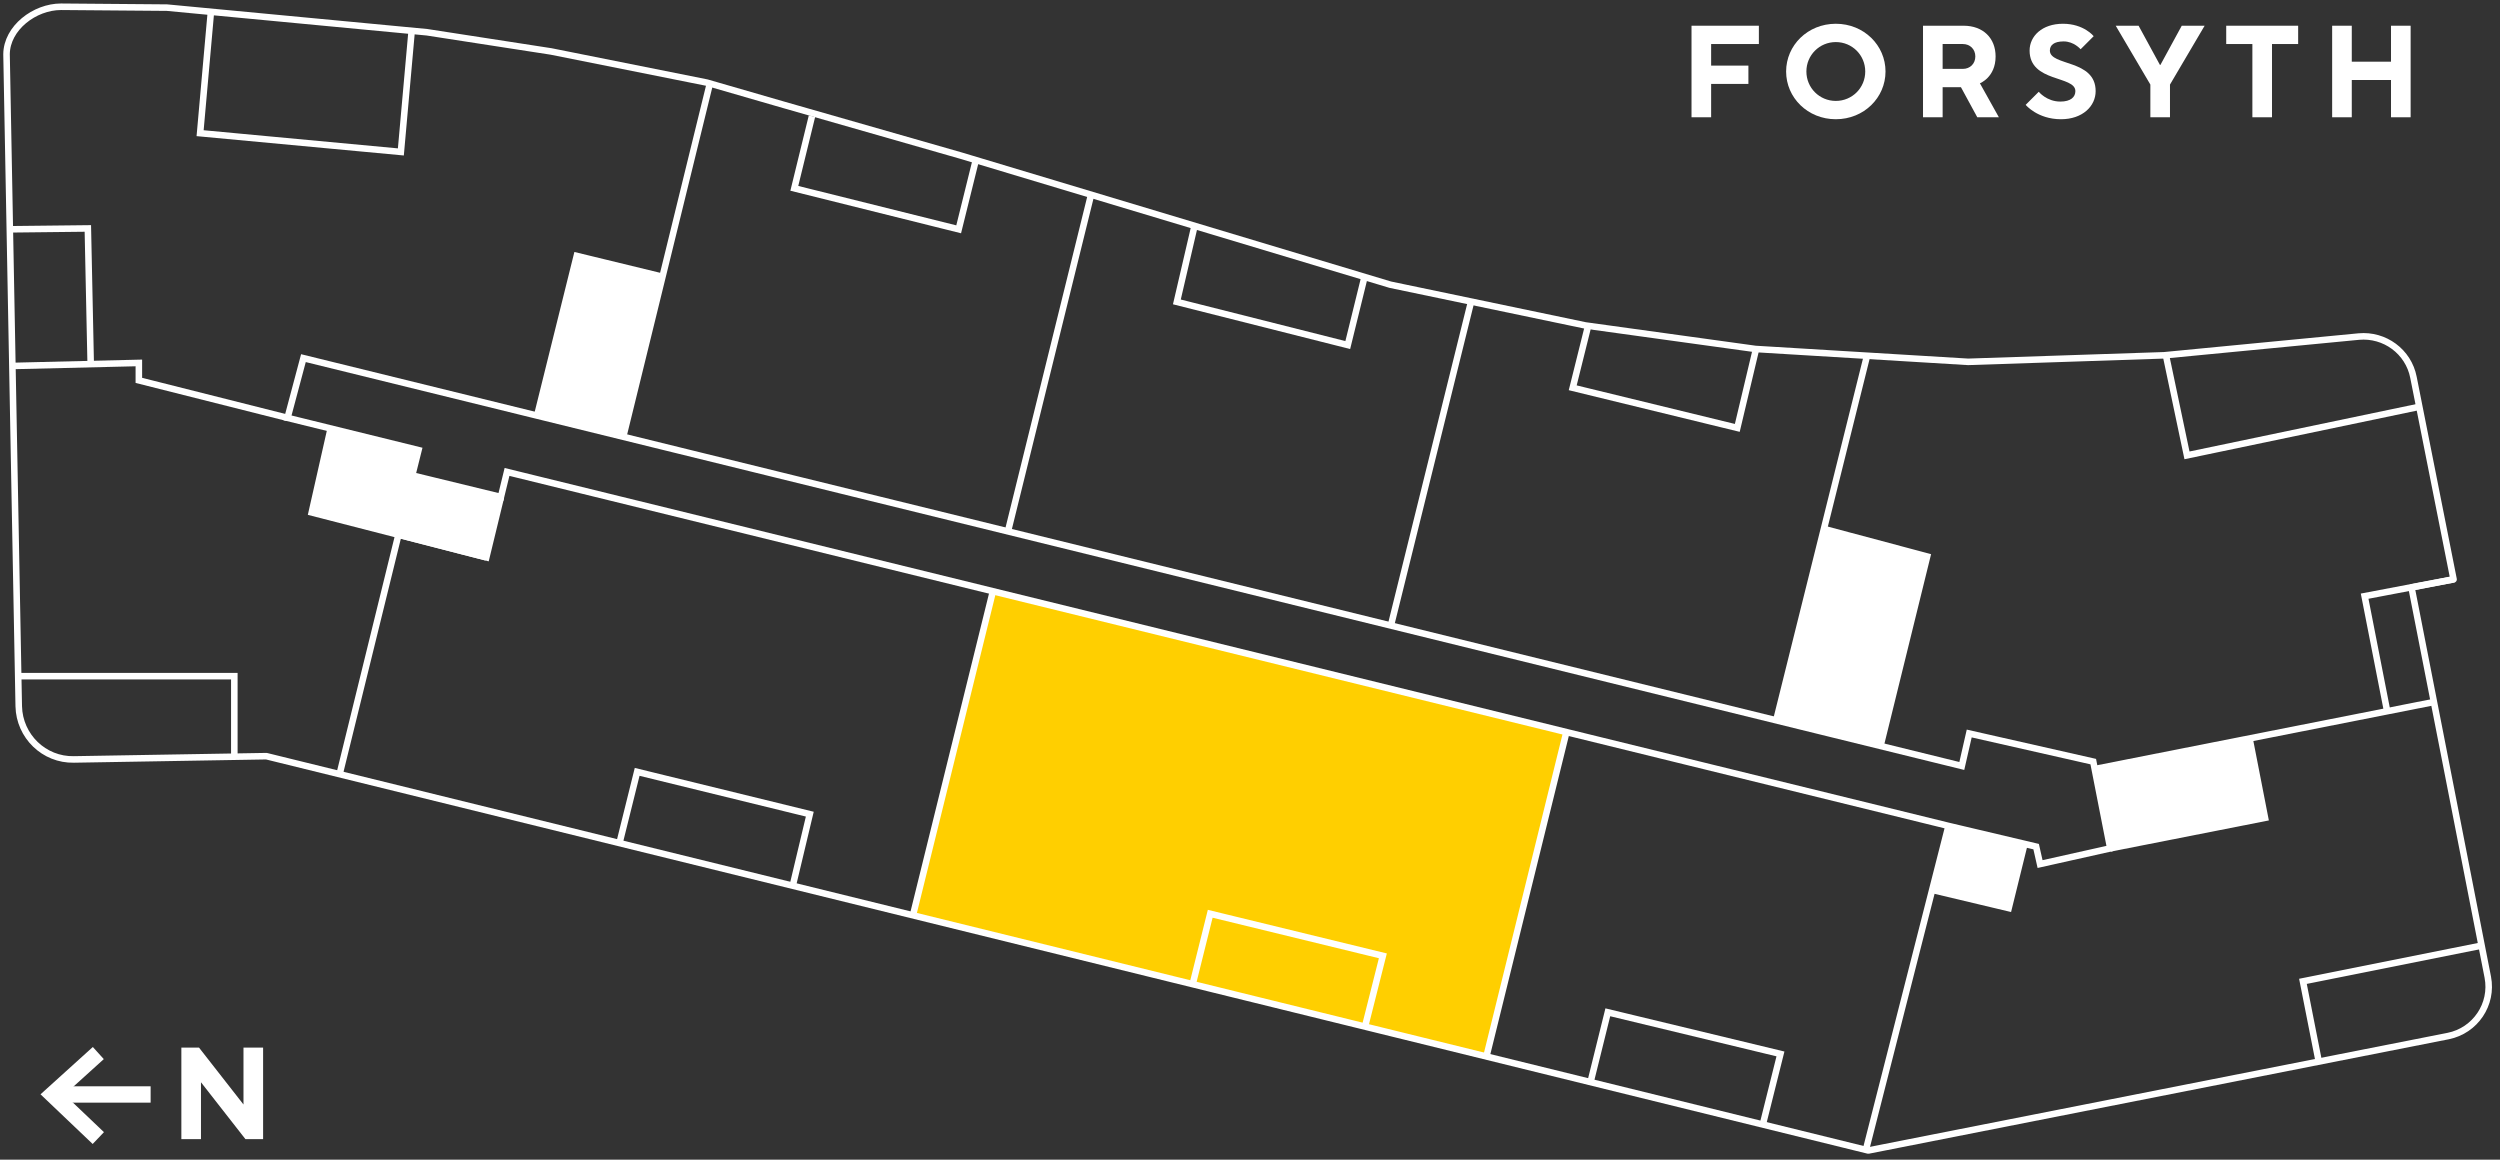 <?xml version="1.0" encoding="UTF-8"?>
<svg xmlns="http://www.w3.org/2000/svg" id="Layer_1" viewBox="0 0 114.69 53.2">
  <rect x="0" y="0" width="114.69" height="53.2" fill="#333333" stroke="none"/>
  <defs>
    <style>.cls-1{fill:#fff;}.cls-2{fill:#ffcf00;}.cls-3{stroke-linecap:round;stroke-linejoin:round;}.cls-3,.cls-4{stroke-width:.3px;}.cls-3,.cls-4,.cls-5{fill:none;stroke:#fff;}.cls-4{stroke-miterlimit:10;}.cls-6{isolation:isolate;}.cls-5{stroke-width:.75px;}</style>
  </defs>
  <polygon class="cls-2" points="45.52 27.14 41.84 41.95 68.2 48.52 71.92 33.62 45.52 27.14"></polygon>
  <polygon class="cls-1" points="15.17 19.66 14.3 23.51 22.31 25.57 22.98 22.81 18.91 21.81 19.2 20.65 15.17 19.66"></polygon>
  <polygon class="cls-1" points="26.46 11.74 30.37 12.69 28.59 20.04 24.65 19.03 26.46 11.74"></polygon>
  <polygon class="cls-1" points="83.69 24.27 88.41 25.53 86.27 34.22 81.49 33.03 83.69 24.27"></polygon>
  <polygon class="cls-1" points="96.1 35.28 96.81 38.92 103.91 37.52 103.2 33.88 96.1 35.28"></polygon>
  <polygon class="cls-1" points="92.87 38.74 92.15 41.66 88.66 40.83 89.39 37.89 92.87 38.74"></polygon>
  <polyline class="cls-4" points="85.6 52.75 89.39 37.89 23.26 21.65 22.98 22.8 18.91 21.81 19.2 20.65 13.19 19.17 13.92 16.43 90 35.14 90.34 33.65 96.03 34.94 96.81 38.92 93.59 39.64 93.41 38.84 89.39 37.89"></polyline>
  <line class="cls-4" x1="68.19" y1="48.47" x2="71.86" y2="33.59"></line>
  <polyline class="cls-4" points="72.97 49.63 73.76 46.44 81.68 48.35 80.89 51.51"></polyline>
  <line class="cls-4" x1="45.55" y1="27.13" x2="41.88" y2="42"></line>
  <polyline class="cls-4" points="54.71 45.17 55.52 41.92 63.44 43.85 62.63 47.06"></polyline>
  <polyline class="cls-4" points="22.98 22.81 22.31 25.57 18.28 24.53 15.59 35.47"></polyline>
  <line class="cls-4" x1="18.26" y1="24.58" x2="18.91" y2="21.81"></line>
  <polyline class="cls-4" points="15.17 19.66 14.3 23.51 22.31 25.57"></polyline>
  <polyline class="cls-4" points=".52 16.79 6.37 16.65 6.37 17.45 13.19 19.17"></polyline>
  <polyline class="cls-4" points="10.75 34.64 10.75 31.02 .88 31.02"></polyline>
  <polyline class="cls-4" points="4.16 16.65 4.03 10.48 .45 10.52"></polyline>
  <polyline class="cls-4" points="32.56 3.86 28.59 20.04 30.37 12.69 26.46 11.74 24.65 19.03"></polyline>
  <polyline class="cls-4" points="9.67 .61 9.18 6.11 18.39 6.97 18.89 1.37"></polyline>
  <line class="cls-4" x1="50.05" y1="8.95" x2="46.24" y2="24.38"></line>
  <polyline class="cls-4" points="37.25 5.33 36.44 8.64 43.98 10.52 44.77 7.33"></polyline>
  <line class="cls-4" x1="63.81" y1="28.69" x2="67.49" y2="13.83"></line>
  <polyline class="cls-4" points="54.79 10.41 53.99 13.85 61.83 15.83 62.59 12.74"></polyline>
  <line class="cls-4" x1="85.66" y1="16.29" x2="81.49" y2="33.03"></line>
  <polyline class="cls-4" points="80.56 16.01 79.7 19.63 72.15 17.79 72.86 14.94"></polyline>
  <polyline class="cls-4" points="83.69 24.27 88.41 25.53 86.27 34.22"></polyline>
  <polyline class="cls-4" points="99.36 16.28 100.33 20.89 111.04 18.65"></polyline>
  <polyline class="cls-4" points="112.58 26.57 108.48 27.35 109.52 32.66"></polyline>
  <line class="cls-4" x1="96.1" y1="35.28" x2="111.73" y2="32.19"></line>
  <polyline class="cls-4" points="96.81 38.92 103.91 37.52 103.2 33.88"></polyline>
  <polyline class="cls-4" points="113.84 43.38 105.65 45.02 106.36 48.62"></polyline>
  <polyline class="cls-4" points="92.87 38.74 92.15 41.66 88.66 40.83"></polyline>
  <polyline class="cls-4" points="28.42 38.67 29.23 35.41 37.15 37.35 36.38 40.58"></polyline>
  <path class="cls-3" d="m.3,2.49l.56,29.91c.03,1.37,1.16,2.47,2.53,2.44l8.83-.15,73.49,18.09,26.6-5.25c1.25-.25,2.06-1.46,1.82-2.7l-3.5-17.88,1.93-.37-1.84-9.27c-.23-1.18-1.32-1.98-2.51-1.87l-8.93.86-8.99.3-9.75-.59-7.81-1.08-8.95-1.87-19.69-5.92-8.1-2.32-3.56-1.03-7.15-1.43-5.69-.88L7.66.35l-4.86-.04c-1.21,0-2.49.97-2.5,2.18Z"></path>
  <line class="cls-5" x1="6.91" y1="50.21" x2="2.41" y2="50.21"></line>
  <polyline class="cls-5" points="4.51 52.21 2.41 50.21 4.51 48.31"></polyline>
  <g class="cls-6">
    <path class="cls-1" d="m77.6,1.18h3.09v.84h-2.19v.99h1.71v.84h-1.71v1.53h-.9V1.18Z"></path>
    <path class="cls-1" d="m84.22,1.09c1.29,0,2.28.99,2.28,2.19s-.99,2.19-2.28,2.19-2.28-.99-2.28-2.19.99-2.19,2.28-2.19Zm0,3.54c.75,0,1.35-.6,1.35-1.35s-.6-1.35-1.35-1.35-1.35.6-1.35,1.35.6,1.35,1.35,1.35Z"></path>
    <path class="cls-1" d="m88.22,1.18h1.86c.9,0,1.47.57,1.47,1.41,0,.96-.72,1.23-.72,1.23l.87,1.56h-.99l-.75-1.38h-.84v1.38h-.9V1.18Zm1.83,1.98c.33,0,.57-.24.57-.57s-.24-.57-.57-.57h-.93v1.14h.93Z"></path>
    <path class="cls-1" d="m93.53,4.21s.36.45.99.45c.48,0,.69-.21.69-.48,0-.72-2.1-.39-2.1-1.86,0-.66.57-1.23,1.53-1.23s1.41.57,1.41.57l-.6.6s-.3-.36-.78-.36c-.45,0-.63.18-.63.42,0,.72,2.1.39,2.1,1.86,0,.69-.6,1.29-1.59,1.29-1.08,0-1.62-.66-1.62-.66l.6-.6Z"></path>
    <path class="cls-1" d="m98.65,3.88l-1.59-2.7h1.05l.98,1.8h.02l.98-1.8h1.05l-1.59,2.7v1.5h-.9v-1.5Z"></path>
    <path class="cls-1" d="m103.33,2.02h-1.2v-.84h3.3v.84h-1.2v3.36h-.9v-3.36Z"></path>
    <path class="cls-1" d="m106.99,1.18h.9v1.65h1.8v-1.65h.9v4.2h-.9v-1.71h-1.8v1.71h-.9V1.18Z"></path>
  </g>
  <g class="cls-6">
    <path class="cls-1" d="m8.32,48.06h.81l2.04,2.61v-2.61h.9v4.2h-.81l-2.04-2.61v2.61h-.9v-4.2Z"></path>
  </g>
</svg>
